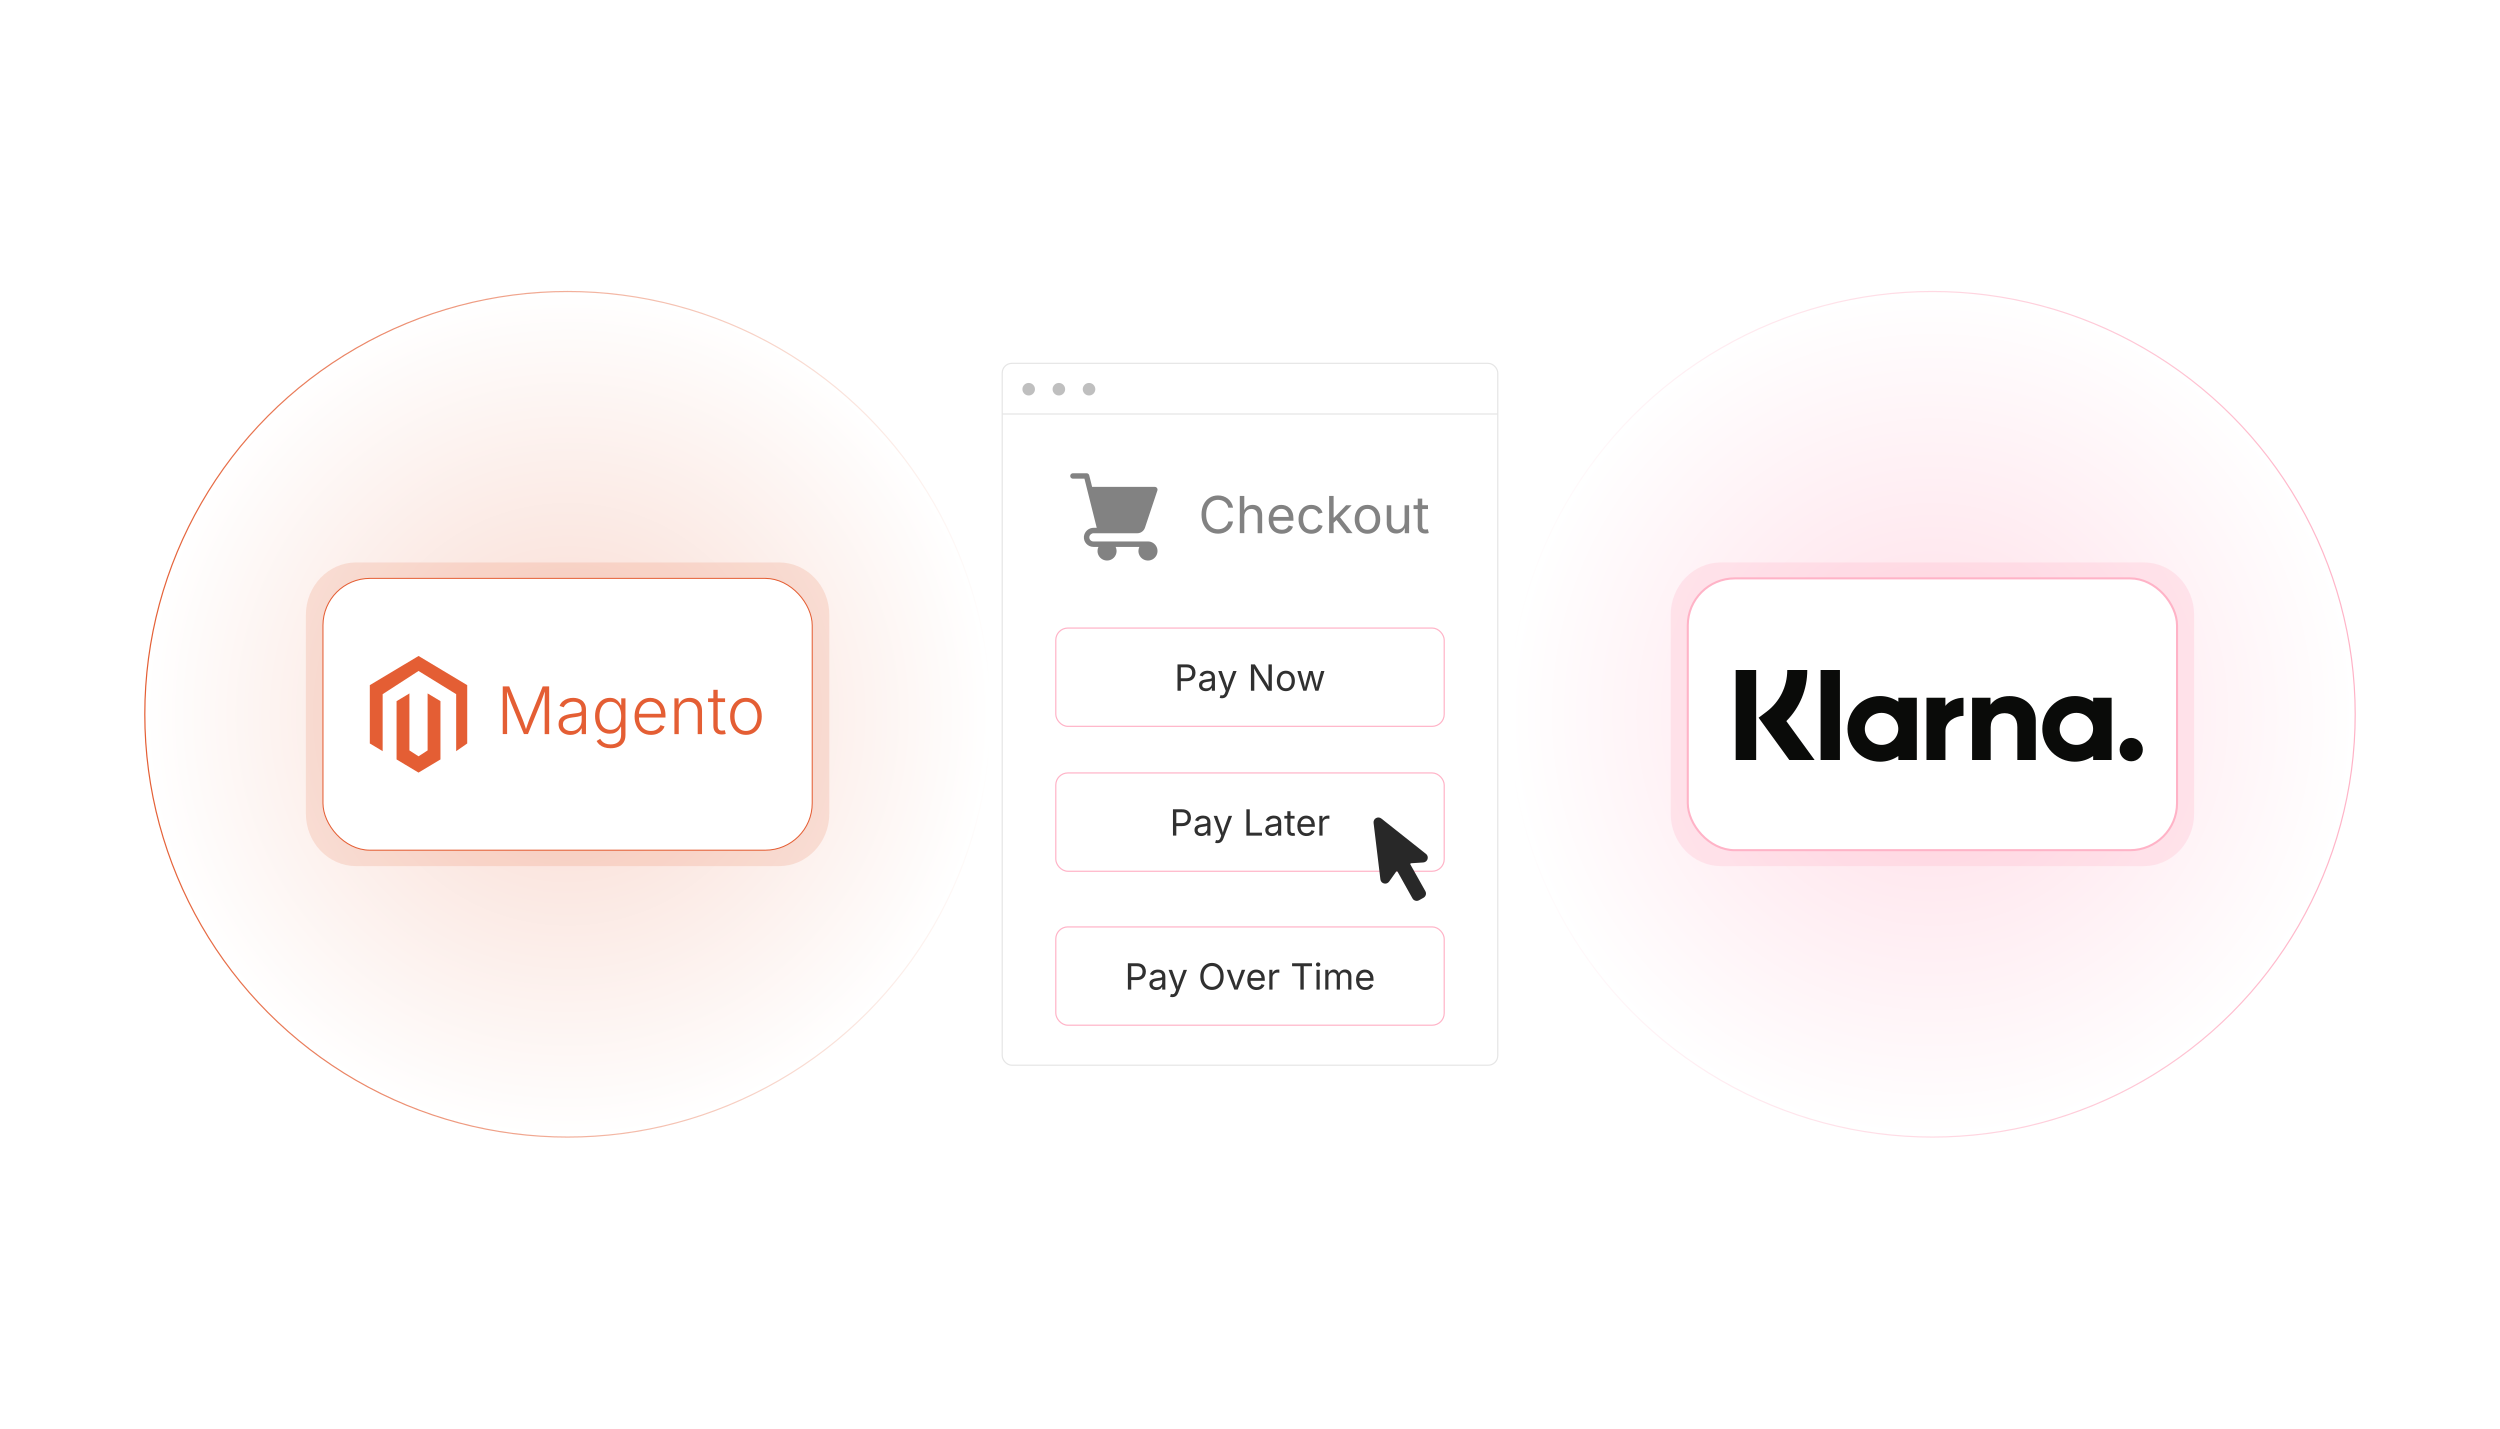 <?xml version="1.0" encoding="UTF-8"?><svg id="Layer_1" xmlns="http://www.w3.org/2000/svg" xmlns:xlink="http://www.w3.org/1999/xlink" viewBox="0 0 350 200"><defs><filter id="drop-shadow-1" filterUnits="userSpaceOnUse"><feOffset dx="0" dy="1.689"/><feGaussianBlur result="blur" stdDeviation="1.351"/><feFlood flood-color="#ffb3c7" flood-opacity=".16"/><feComposite in2="blur" operator="in"/><feComposite in="SourceGraphic"/></filter><radialGradient id="radial-gradient" cx="551.867" cy="783.874" fx="551.867" fy="783.874" r="59.19" gradientTransform="translate(822.404 883.874) rotate(-180)" gradientUnits="userSpaceOnUse"><stop offset="0" stop-color="#ffdce6"/><stop offset="1" stop-color="#fff"/></radialGradient><linearGradient id="linear-gradient" x1="492.592" y1="783.874" x2="611.142" y2="783.874" gradientTransform="translate(822.404 883.874) rotate(-180)" gradientUnits="userSpaceOnUse"><stop offset="0" stop-color="#ffb3c7"/><stop offset="1" stop-color="#fff"/></linearGradient><radialGradient id="radial-gradient-2" cx="79.463" cy="100" fx="79.463" fy="100" r="59.19" gradientUnits="userSpaceOnUse"><stop offset="0" stop-color="#f8d8ce"/><stop offset="1" stop-color="#fff"/></radialGradient><linearGradient id="linear-gradient-2" x1="20.188" y1="100" x2="138.738" y2="100" gradientUnits="userSpaceOnUse"><stop offset="0" stop-color="#e45e34"/><stop offset="1" stop-color="#fff"/></linearGradient></defs><rect x="140.31" y="50.869" width="69.379" height="98.263" rx="1.351" ry="1.351" fill="#fff" stroke="#e5e5e5" stroke-miterlimit="10" stroke-width=".169"/><line x1="140.31" y1="57.959" x2="209.69" y2="57.959" fill="none" stroke="#e5e5e5" stroke-miterlimit="10" stroke-width=".169"/><circle cx="144.017" cy="54.491" r=".879" fill="#bfbfbf" stroke-width="0"/><circle cx="148.241" cy="54.491" r=".879" fill="#bfbfbf" stroke-width="0"/><circle cx="152.464" cy="54.491" r=".879" fill="#bfbfbf" stroke-width="0"/><g filter="url(#drop-shadow-1)"><rect x="147.81" y="86.238" width="54.38" height="13.762" rx="1.689" ry="1.689" fill="#fff" stroke="#ffb3c7" stroke-miterlimit="10" stroke-width=".169"/><path d="M164.85,95.013v-3.687h1.262c.287,0,.523.052.709.157.186.104.323.245.413.422.09.176.135.375.135.594s-.045.418-.135.596-.227.32-.412.425c-.185.106-.421.159-.708.159h-.893v-.413h.871c.194,0,.351-.034.47-.101.119-.066.205-.158.258-.274s.081-.247.081-.392-.027-.275-.081-.39-.14-.205-.26-.271-.277-.099-.474-.099h-.767v3.273h-.47Z" fill="#303030" stroke-width="0"/><path d="M168.806,95.077c-.175,0-.334-.033-.477-.099s-.256-.163-.34-.29c-.084-.127-.126-.281-.126-.462,0-.159.031-.287.094-.386.062-.099.146-.177.251-.234.104-.057.221-.099.348-.127.127-.028.255-.05.383-.066.165-.021.299-.038.403-.05.104-.011.181-.031.231-.059.05-.028.076-.076.076-.144v-.015c0-.115-.021-.213-.064-.293s-.107-.142-.193-.185c-.086-.042-.193-.064-.322-.064-.132,0-.245.021-.339.062-.094.042-.17.093-.229.155s-.103.125-.132.189l-.428-.141c.071-.168.167-.3.287-.395.121-.095.253-.162.398-.202.145-.04.289-.06.43-.06.093,0,.198.011.316.033.118.022.231.066.341.132.109.066.2.164.272.293s.108.302.108.518v1.824h-.438v-.376h-.03c-.031.064-.082.131-.151.199s-.159.125-.27.172c-.111.046-.244.069-.401.069ZM168.883,94.684c.165,0,.304-.032.418-.097.114-.064.201-.148.26-.251.06-.103.089-.21.089-.323v-.384c-.019.021-.058.041-.119.059-.061.017-.13.032-.209.045-.078.013-.154.024-.228.034-.073.009-.131.016-.174.021-.107.013-.208.036-.301.068s-.168.079-.224.141c-.056.062-.084.146-.084.251,0,.096.025.176.074.24.05.064.117.113.203.146.085.033.184.049.294.049Z" fill="#303030" stroke-width="0"/><path d="M170.758,96.015l.114-.386.047.012c.091.023.173.029.247.019.075-.011.141-.047.201-.11.06-.063.111-.16.156-.292l.079-.23-1.056-2.781h.487l.589,1.64c.062.172.115.342.158.51.043.168.088.332.136.49h-.164c.048-.159.094-.322.138-.491.043-.169.096-.339.157-.509l.594-1.64h.485l-1.215,3.179c-.056.147-.124.268-.202.363-.079.095-.169.165-.273.21s-.221.068-.352.068c-.079,0-.147-.006-.205-.018-.058-.012-.098-.023-.122-.035Z" fill="#303030" stroke-width="0"/><path d="M175.13,95.013v-3.687h.554l1.5,2.358c.039.061.087.139.144.235.056.096.116.204.182.324.065.121.129.249.191.386h-.066c-.015-.142-.025-.278-.032-.407s-.011-.249-.013-.357c-.001-.109-.002-.201-.002-.277v-2.261h.47v3.687h-.559l-1.336-2.098c-.062-.097-.123-.197-.185-.301-.062-.103-.132-.225-.212-.366-.079-.141-.177-.315-.294-.523h.087c.008.183.016.352.022.507.007.155.012.291.016.406.004.115.006.206.006.272v2.103h-.473Z" fill="#303030" stroke-width="0"/><path d="M180.019,95.072c-.251,0-.471-.06-.659-.178-.189-.119-.336-.286-.441-.5s-.159-.463-.159-.747c0-.289.054-.541.159-.756s.252-.382.441-.501c.188-.119.408-.178.659-.178.253,0,.474.06.663.178s.337.286.443.501c.105.215.158.467.158.756,0,.284-.053.533-.158.747-.106.214-.254.381-.443.5s-.41.178-.663.178ZM180.019,94.674c.187,0,.34-.048.46-.144.121-.096.21-.222.268-.377s.087-.324.087-.506c0-.183-.029-.354-.087-.511-.058-.158-.146-.285-.268-.381-.12-.096-.273-.145-.46-.145-.185,0-.336.048-.455.145-.119.097-.207.223-.265.38s-.087.328-.087.512c0,.182.029.35.087.506s.146.282.265.377.271.144.455.144Z" fill="#303030" stroke-width="0"/><path d="M182.461,95.013l-.839-2.766h.473l.337,1.208c.046.165.096.352.148.56.053.209.104.445.155.709h-.076c.05-.252.1-.483.15-.693.052-.209.101-.401.148-.576l.332-1.208h.475l.327,1.208c.046.17.095.359.145.568.051.208.101.442.149.701h-.079c.053-.255.105-.488.157-.696.052-.209.102-.4.149-.573l.337-1.208h.473l-.839,2.766h-.442l-.359-1.252c-.036-.127-.071-.256-.106-.389-.034-.132-.068-.267-.102-.406-.032-.138-.066-.279-.102-.423h.1c-.033.142-.066.282-.101.422-.033.139-.067.276-.103.41-.034.133-.07.262-.106.386l-.358,1.252h-.443Z" fill="#303030" stroke-width="0"/><rect x="147.81" y="106.524" width="54.38" height="13.762" rx="1.689" ry="1.689" fill="#fff" stroke="#ffb3c7" stroke-miterlimit="10" stroke-width=".169"/><path d="M164.215,115.299v-3.687h1.262c.287,0,.523.053.709.157s.323.245.413.422.135.374.135.594-.045.418-.135.596c-.09.179-.227.32-.412.426-.185.105-.421.158-.708.158h-.893v-.413h.871c.194,0,.351-.033.47-.1.119-.067.205-.158.258-.275.054-.116.081-.246.081-.392s-.027-.275-.081-.39c-.054-.115-.14-.205-.26-.271-.12-.065-.277-.099-.474-.099h-.767v3.273h-.47Z" fill="#303030" stroke-width="0"/><path d="M168.171,115.363c-.175,0-.334-.033-.477-.099-.143-.066-.256-.163-.34-.29-.084-.127-.126-.281-.126-.463,0-.158.031-.287.094-.386.062-.099.146-.177.251-.233.104-.058.221-.1.348-.128s.255-.05.383-.066c.165-.021.299-.038.403-.05s.181-.031.231-.06c.05-.027.076-.075.076-.144v-.015c0-.115-.021-.213-.064-.293s-.107-.142-.193-.185c-.086-.043-.193-.064-.322-.064-.132,0-.245.021-.339.062-.094.041-.17.093-.229.154s-.103.125-.132.189l-.428-.142c.071-.168.167-.3.287-.395s.253-.162.398-.201c.145-.04.289-.06.43-.06.093,0,.198.011.316.033.118.022.231.066.341.133.109.065.2.163.272.293s.108.302.108.519v1.823h-.438v-.376h-.03c-.031.064-.082.131-.151.199s-.159.126-.27.172c-.111.046-.244.069-.401.069ZM168.248,114.97c.165,0,.304-.032.418-.097s.201-.147.26-.251c.06-.103.089-.211.089-.323v-.383c-.019.021-.058.041-.119.058-.061.018-.13.033-.209.046-.078.014-.154.024-.228.033-.073.01-.131.017-.174.021-.107.013-.208.036-.301.068-.093.031-.168.079-.224.141-.056.062-.084.146-.084.251,0,.096.025.176.074.24.05.064.117.113.203.146.085.033.184.05.294.05Z" fill="#303030" stroke-width="0"/><path d="M170.123,116.301l.114-.386.047.013c.091.022.173.028.247.019.075-.011.141-.048.201-.11s.111-.16.156-.292l.079-.23-1.056-2.781h.487l.589,1.641c.062.172.115.342.158.51s.088.332.136.49h-.164c.048-.158.094-.322.138-.491.043-.169.096-.339.157-.509l.594-1.641h.485l-1.215,3.18c-.056.146-.124.268-.202.362-.079.095-.169.165-.273.211-.104.045-.221.067-.352.067-.079,0-.147-.006-.205-.017-.058-.012-.098-.023-.122-.035Z" fill="#303030" stroke-width="0"/><path d="M174.495,115.299v-3.687h.47v3.271h1.708v.416h-2.178Z" fill="#303030" stroke-width="0"/><path d="M178.08,115.363c-.175,0-.333-.033-.476-.099-.144-.066-.257-.163-.341-.29s-.126-.281-.126-.463c0-.158.031-.287.094-.386s.146-.177.251-.233c.105-.058.221-.1.348-.128s.255-.05.384-.066c.165-.021.3-.038.403-.05.104-.012.181-.031.231-.06.051-.027.075-.075.075-.144v-.015c0-.115-.021-.213-.064-.293s-.106-.142-.192-.185-.193-.064-.322-.064c-.132,0-.244.021-.339.062-.094.041-.17.093-.229.154s-.103.125-.133.189l-.428-.142c.071-.168.167-.3.287-.395s.253-.162.398-.201c.146-.04.288-.06.431-.06.092,0,.197.011.315.033s.231.066.341.133c.11.065.201.163.272.293.072.13.107.302.107.519v1.823h-.438v-.376h-.03c-.031.064-.081.131-.15.199s-.159.126-.27.172-.244.069-.401.069ZM178.157,114.97c.165,0,.304-.032.418-.097s.2-.147.26-.251c.06-.103.089-.211.089-.323v-.383c-.018.021-.058.041-.118.058-.062.018-.131.033-.209.046-.079.014-.154.024-.229.033-.073.01-.131.017-.174.021-.107.013-.208.036-.301.068-.093.031-.168.079-.224.141-.057.062-.084.146-.084.251,0,.096.024.176.074.24.049.064.117.113.202.146.086.033.185.05.295.05Z" fill="#303030" stroke-width="0"/><path d="M181.24,112.532v.382h-1.43v-.382h1.43ZM180.226,111.875h.445v2.706c0,.124.025.214.076.271.05.057.134.085.251.085.027,0,.063-.003.107-.01s.084-.014.12-.02l.092.376c-.047.017-.099.028-.157.037-.059.008-.117.012-.175.012-.239,0-.426-.062-.559-.188-.134-.127-.201-.303-.201-.528v-2.741Z" fill="#303030" stroke-width="0"/><path d="M182.922,115.358c-.268,0-.498-.06-.691-.179-.194-.118-.343-.284-.448-.497-.104-.213-.157-.461-.157-.744,0-.284.052-.534.154-.75.102-.216.246-.386.434-.508s.406-.183.657-.183c.146,0,.291.024.435.073.143.049.271.127.388.234.116.108.209.251.278.427.069.177.104.393.104.648v.186h-2.147v-.376h1.907l-.208.139c0-.182-.028-.343-.085-.483-.058-.142-.142-.252-.254-.332s-.252-.12-.418-.12c-.167,0-.31.041-.428.123-.119.081-.21.188-.272.319-.062.131-.094.271-.094.422v.249c0,.205.035.379.106.521.07.143.17.251.298.324s.275.109.444.109c.108,0,.207-.016.297-.047.089-.031.165-.078.229-.142s.114-.143.148-.236l.431.118c-.043.139-.115.261-.218.366s-.229.188-.38.248c-.15.059-.321.089-.511.089Z" fill="#303030" stroke-width="0"/><path d="M184.713,115.299v-2.767h.431v.426h.03c.051-.14.142-.253.273-.338.131-.085.278-.127.443-.127.033,0,.072.001.118.002.045.002.081.004.107.006v.447c-.014-.003-.046-.008-.099-.015-.054-.007-.109-.01-.169-.01-.132,0-.25.027-.354.083-.105.055-.188.131-.246.228-.06.097-.09.207-.09.332v1.732h-.445Z" fill="#303030" stroke-width="0"/><rect x="147.81" y="128.078" width="54.38" height="13.762" rx="1.689" ry="1.689" fill="#fff" stroke="#ffb3c7" stroke-miterlimit="10" stroke-width=".169"/><path d="M157.904,136.854v-3.687h1.262c.287,0,.523.053.709.157s.323.245.413.422.135.374.135.594-.045.418-.135.596c-.09.179-.227.32-.412.426-.185.105-.421.158-.708.158h-.893v-.413h.871c.194,0,.351-.033.47-.1.119-.067.205-.158.258-.275.054-.116.081-.246.081-.392s-.027-.275-.081-.39c-.054-.115-.14-.205-.26-.271-.12-.065-.277-.099-.474-.099h-.767v3.273h-.47Z" fill="#303030" stroke-width="0"/><path d="M161.861,136.919c-.175,0-.334-.033-.477-.099-.143-.066-.256-.163-.34-.29-.084-.127-.126-.281-.126-.463,0-.158.031-.287.094-.386.062-.099.146-.177.251-.233.104-.058.221-.1.348-.128s.255-.05.383-.066c.165-.021.299-.038.403-.05s.181-.031.231-.06c.05-.027.076-.075.076-.144v-.015c0-.115-.021-.213-.064-.293s-.107-.142-.193-.185c-.086-.043-.193-.064-.322-.064-.132,0-.245.021-.339.062-.094.041-.17.093-.229.154s-.103.125-.132.189l-.428-.142c.071-.168.167-.3.287-.395s.253-.162.398-.201c.145-.04.289-.06.43-.06.093,0,.198.011.316.033.118.022.231.066.341.133.109.065.2.163.272.293s.108.302.108.519v1.823h-.438v-.376h-.03c-.031.064-.082.131-.151.199s-.159.126-.27.172c-.111.046-.244.069-.401.069ZM161.938,136.525c.165,0,.304-.032.418-.097s.201-.147.26-.251c.06-.103.089-.211.089-.323v-.383c-.019.021-.058.041-.119.058-.061.018-.13.033-.209.046-.078.014-.154.024-.228.033-.073.01-.131.017-.174.021-.107.013-.208.036-.301.068-.093.031-.168.079-.224.141-.056.062-.084.146-.084.251,0,.096.025.176.074.24.05.064.117.113.203.146.085.033.184.05.294.05Z" fill="#303030" stroke-width="0"/><path d="M163.812,137.856l.114-.386.047.013c.091.022.173.028.247.019.075-.011.141-.048.201-.11s.111-.16.156-.292l.079-.23-1.056-2.781h.487l.589,1.641c.062.172.115.342.158.51s.088.332.136.49h-.164c.048-.158.094-.322.138-.491.043-.169.096-.339.157-.509l.594-1.641h.485l-1.215,3.18c-.056.146-.124.268-.202.362-.079.095-.169.165-.273.211-.104.045-.221.067-.352.067-.079,0-.147-.006-.205-.017-.058-.012-.098-.023-.122-.035Z" fill="#303030" stroke-width="0"/><path d="M169.679,136.904c-.315,0-.596-.076-.843-.229-.247-.152-.441-.37-.583-.653-.142-.282-.213-.618-.213-1.008,0-.391.071-.728.213-1.011.142-.283.336-.501.583-.654s.527-.23.843-.23c.315,0,.595.077.841.23.246.153.439.371.58.654s.211.62.211,1.011c0,.39-.07.726-.211,1.008-.141.283-.334.501-.58.653-.246.153-.526.229-.841.229ZM169.679,136.469c.219,0,.417-.056.595-.167s.318-.275.423-.492c.104-.218.157-.482.157-.796,0-.316-.053-.583-.157-.801-.105-.217-.246-.381-.423-.492s-.375-.167-.595-.167c-.221,0-.421.057-.599.168-.178.112-.319.277-.424.494-.104.217-.157.482-.157.798,0,.313.052.578.157.794.105.217.247.381.424.492.178.112.378.169.599.169Z" fill="#303030" stroke-width="0"/><path d="M172.804,136.854l-1.056-2.767h.487l.589,1.641c.062.17.116.34.16.509.043.169.089.333.137.491h-.164c.048-.158.094-.322.138-.491.043-.169.096-.339.157-.509l.589-1.641h.488l-1.057,2.767h-.468Z" fill="#303030" stroke-width="0"/><path d="M175.917,136.914c-.267,0-.498-.06-.691-.179-.194-.118-.343-.284-.448-.497-.105-.213-.157-.461-.157-.744,0-.284.051-.534.153-.75.103-.216.247-.386.434-.508.188-.122.406-.183.657-.183.147,0,.292.024.434.073s.271.127.389.234c.115.108.209.251.277.427.07.177.105.393.105.648v.186h-2.148v-.376h1.908l-.209.139c0-.182-.027-.343-.084-.483-.059-.142-.143-.252-.254-.332-.113-.08-.252-.12-.418-.12s-.31.041-.428.123c-.119.081-.209.188-.272.319-.063.131-.094.271-.094.422v.249c0,.205.036.379.106.521s.17.251.298.324c.127.073.276.109.444.109.108,0,.208-.016.297-.047s.165-.078.229-.142.115-.143.148-.236l.432.118c-.043.139-.115.261-.219.366-.102.105-.229.188-.379.248-.151.059-.321.089-.511.089Z" fill="#303030" stroke-width="0"/><path d="M177.707,136.854v-2.767h.431v.426h.03c.051-.14.142-.253.273-.338.131-.085.278-.127.443-.127.033,0,.072.001.118.002.045.002.081.004.107.006v.447c-.014-.003-.046-.008-.099-.015-.054-.007-.109-.01-.169-.01-.132,0-.25.027-.354.083-.105.055-.188.131-.246.228-.06.097-.09.207-.09.332v1.732h-.445Z" fill="#303030" stroke-width="0"/><path d="M180.892,133.584v-.416h2.786v.416h-1.155v3.271h-.47v-3.271h-1.161Z" fill="#303030" stroke-width="0"/><path d="M184.537,133.636c-.084,0-.157-.029-.218-.087-.062-.058-.092-.127-.092-.208,0-.082.03-.152.092-.209.061-.057.134-.085.218-.085.086,0,.159.028.22.085.062.057.092.127.092.209,0,.081-.03.15-.092.208-.061.058-.134.087-.22.087ZM184.312,136.854v-2.767h.445v2.767h-.445Z" fill="#303030" stroke-width="0"/><path d="M185.538,136.854v-2.767h.434l.002.619h-.034c.038-.15.098-.274.179-.372.082-.099.178-.173.287-.222.11-.05.225-.074.343-.074.201,0,.364.062.489.186.124.123.204.286.241.487h-.06c.033-.139.093-.258.181-.358.087-.101.193-.179.317-.233.125-.054.261-.081.407-.081.16,0,.306.034.438.104.132.069.236.174.315.314.078.141.117.317.117.532v1.865h-.445v-1.854c0-.199-.057-.342-.168-.428-.112-.086-.243-.129-.392-.129-.123,0-.23.026-.32.078s-.159.123-.208.214c-.048.091-.072.195-.072.312v1.807h-.445v-1.897c0-.153-.052-.277-.153-.371-.103-.095-.232-.142-.389-.142-.107,0-.209.025-.304.076-.095.05-.171.125-.229.224s-.087.222-.087.368v1.742h-.445Z" fill="#303030" stroke-width="0"/><path d="M191.141,136.914c-.268,0-.498-.06-.691-.179-.194-.118-.343-.284-.448-.497-.104-.213-.157-.461-.157-.744,0-.284.052-.534.154-.75.102-.216.246-.386.434-.508s.406-.183.657-.183c.146,0,.291.024.435.073.143.049.271.127.388.234.116.108.209.251.278.427.069.177.104.393.104.648v.186h-2.147v-.376h1.907l-.208.139c0-.182-.028-.343-.085-.483-.058-.142-.142-.252-.254-.332s-.252-.12-.418-.12c-.167,0-.31.041-.428.123-.119.081-.21.188-.272.319-.062.131-.094.271-.094.422v.249c0,.205.035.379.106.521.07.143.17.251.298.324s.275.109.444.109c.108,0,.207-.016.297-.047.089-.031.165-.078.229-.142s.114-.143.148-.236l.431.118c-.043.139-.115.261-.218.366s-.229.188-.38.248c-.15.059-.321.089-.511.089Z" fill="#303030" stroke-width="0"/></g><circle cx="270.537" cy="100" r="59.19" fill="url(#radial-gradient)" stroke="url(#linear-gradient)" stroke-miterlimit="10" stroke-width=".169"/><path d="M240.933,78.742h59.208c3.886,0,7.037,3.29,7.037,7.348v27.819c0,4.058-3.15,7.348-7.037,7.348h-59.208c-3.886,0-7.037-3.29-7.037-7.348v-27.819c0-4.058,3.15-7.348,7.037-7.348Z" fill="#ffb3c7" fill-rule="evenodd" opacity=".25" stroke-width="0"/><rect x="236.289" y="80.973" width="68.496" height="38.053" rx="6.577" ry="6.577" fill="#fff" stroke="#ffb3c7" stroke-miterlimit="10" stroke-width=".291"/><path d="M298.372,103.309c-.896,0-1.623.733-1.623,1.637,0,.904.726,1.637,1.623,1.637.896,0,1.623-.733,1.623-1.637,0-.904-.727-1.637-1.623-1.637h-0ZM293.034,102.043c0-1.238-1.049-2.241-2.342-2.241s-2.343,1.003-2.343,2.241c0,1.238,1.049,2.242,2.343,2.242s2.342-1.004,2.342-2.242ZM293.042,97.687h2.585v8.713h-2.585v-.557c-.73.503-1.612.798-2.563.798-2.516,0-4.556-2.058-4.556-4.598s2.04-4.597,4.556-4.597c.951,0,1.832.295,2.563.798v-.557 0ZM272.354,98.822v-1.135h-2.647v8.713h2.653v-4.068c0-1.372,1.474-2.11,2.497-2.11.011,0,.02.001.031.001v-2.535c-1.05,0-2.015.454-2.534,1.134l0-0ZM265.76,102.043c0-1.238-1.049-2.241-2.343-2.241-1.294,0-2.343,1.003-2.343,2.241,0,1.238,1.049,2.242,2.343,2.242,1.294,0,2.343-1.004,2.343-2.242ZM265.769,97.687h2.585v8.713h-2.585v-.557c-.73.503-1.612.798-2.563.798-2.516,0-4.556-2.058-4.556-4.598s2.04-4.597,4.556-4.597c.951,0,1.832.295,2.563.798v-.557 0ZM281.33,97.452c-1.033,0-2.01.324-2.664,1.216v-.981h-2.574v8.712h2.606v-4.579c0-1.325.881-1.974,1.941-1.974,1.136,0,1.789.685,1.789,1.956v4.597h2.582v-5.541c0-2.028-1.598-3.407-3.68-3.407v-0ZM254.884,106.4h2.706v-12.596h-2.706v12.596ZM242.998,106.403h2.865v-12.602h-2.865v12.602ZM253.019,93.802c0,2.728-1.054,5.266-2.931,7.152l3.961,5.45h-3.539l-4.304-5.923,1.111-.839c1.842-1.393,2.899-3.521,2.899-5.84h2.804l-0.0 0Z" fill="#0a0b09" fill-rule="evenodd" stroke-width="0"/><circle cx="79.463" cy="100" r="59.19" fill="url(#radial-gradient-2)" stroke="url(#linear-gradient-2)" stroke-miterlimit="10" stroke-width=".169"/><path d="M49.859,78.742h59.208c3.886,0,7.037,3.29,7.037,7.348v27.819c0,4.058-3.15,7.348-7.037,7.348h-59.208c-3.886,0-7.037-3.29-7.037-7.348v-27.819c0-4.058,3.15-7.348,7.037-7.348Z" fill="#e45e34" fill-rule="evenodd" opacity=".15" stroke-width="0"/><rect x="45.215" y="80.973" width="68.496" height="38.053" rx="6.577" ry="6.577" fill="#fff" stroke="#e45e34" stroke-miterlimit="10" stroke-width=".145"/><g id="LOGO"><polygon points="65.41 95.919 65.41 104.085 63.863 105.163 63.863 97.184 58.592 93.934 53.572 97.184 53.572 105.163 51.774 104.085 51.774 95.919 58.592 91.836 65.41 95.919" fill="#e45e34" stroke-width="0"/><polygon points="61.664 98.158 61.664 106.324 60.42 107.069 58.592 108.164 56.762 107.069 55.52 106.324 55.52 98.158 57.318 97.08 57.318 105.059 58.592 105.883 59.866 105.059 59.866 97.08 61.664 98.158" fill="#e45e34" stroke-width="0"/></g><path d="M70.385,102.774v-6.676h.905l1.864,4.579c.042.099.086.214.132.348.046.133.096.274.148.426.052.15.102.301.15.449.048.149.093.292.135.426h-.162c.042-.128.087-.266.135-.412.047-.146.098-.295.15-.447s.102-.297.15-.434c.048-.135.093-.254.135-.355l1.85-4.579h.905v6.676h-.627v-4.673c0-.158.002-.323.007-.495.004-.172.008-.344.011-.518s.004-.344.004-.511h.072c-.06.179-.122.36-.186.544-.064.184-.127.362-.188.535-.062.173-.121.335-.177.486s-.107.281-.152.392l-1.734,4.238h-.56l-1.747-4.238c-.045-.111-.095-.239-.15-.386-.055-.146-.113-.305-.175-.477-.061-.172-.124-.35-.188-.535-.064-.186-.131-.372-.199-.56h.076c.003.152.006.313.009.484.003.17.006.343.009.517.003.175.005.344.007.506.001.163.002.313.002.451v4.238h-.609Z" fill="#e45e34" stroke-width="0"/><path d="M79.847,102.887c-.305,0-.582-.059-.831-.175-.25-.117-.448-.288-.596-.516-.148-.227-.222-.501-.222-.824,0-.248.046-.456.139-.625.092-.169.225-.308.398-.417.173-.109.377-.195.612-.258.234-.063.493-.112.777-.148.278-.036.514-.066.708-.092.194-.025.342-.066.446-.123.103-.057.154-.148.154-.273v-.117c0-.224-.045-.417-.137-.578-.091-.162-.224-.285-.398-.372-.175-.086-.388-.13-.639-.13-.236,0-.443.037-.623.11s-.328.168-.446.287c-.118.118-.207.247-.267.388l-.583-.197c.11-.272.266-.49.466-.654.2-.164.426-.284.677-.36.25-.076.504-.114.761-.114.197,0,.4.026.609.078.209.052.403.141.583.265s.324.294.435.511c.111.216.166.49.166.822v3.401h-.596v-.793h-.044c-.072.152-.178.298-.318.437-.14.139-.313.252-.518.339-.205.086-.443.13-.714.13ZM79.937,102.345c.305,0,.569-.067.793-.202.224-.135.397-.315.52-.542.123-.228.184-.477.184-.748v-.712c-.045.042-.118.079-.22.112s-.217.061-.347.085-.26.045-.392.063c-.131.018-.246.033-.345.045-.278.033-.516.086-.715.161s-.349.176-.452.305-.155.291-.155.488c0,.201.049.371.148.512.099.14.233.247.403.322.17.074.363.112.578.112Z" fill="#e45e34" stroke-width="0"/><path d="M85.488,104.755c-.34,0-.64-.044-.898-.132-.259-.089-.476-.209-.652-.361-.177-.152-.314-.327-.413-.524l.502-.305c.072.129.168.254.289.375.121.12.277.219.468.295.191.076.425.114.703.114.442,0,.798-.109,1.066-.329.269-.22.403-.56.403-1.02v-1.124h-.058c-.066.155-.162.309-.289.459-.127.151-.292.274-.495.372-.203.097-.454.146-.753.146-.397,0-.75-.099-1.06-.296s-.552-.479-.728-.847-.264-.807-.264-1.317.086-.958.26-1.342.415-.683.726-.898c.311-.215.67-.322,1.08-.322.305,0,.559.054.762.161s.367.241.491.401c.124.16.219.316.284.468h.063v-.963h.591v5.13c0,.424-.089.773-.269,1.048-.179.275-.425.479-.739.612-.313.133-.67.199-1.071.199ZM85.452,102.174c.319,0,.592-.077.818-.23.225-.154.398-.375.517-.663.12-.288.179-.632.179-1.033,0-.388-.059-.732-.177-1.033s-.289-.536-.513-.708c-.224-.172-.499-.258-.824-.258-.329,0-.606.089-.833.267s-.399.417-.518.719c-.118.302-.177.639-.177,1.013,0,.379.06.714.179,1.003.12.29.292.517.52.679.227.163.503.244.829.244Z" fill="#e45e34" stroke-width="0"/><path d="M91.129,102.882c-.469,0-.875-.109-1.216-.329-.342-.22-.606-.523-.793-.912-.187-.389-.28-.834-.28-1.339s.092-.953.275-1.344c.184-.391.44-.699.771-.923s.713-.336,1.149-.336c.275,0,.539.05.793.15s.482.252.686.457.363.464.479.777.175.683.175,1.106v.265h-3.929v-.524h3.602l-.278.197c0-.358-.061-.68-.184-.963s-.297-.508-.524-.672c-.227-.165-.5-.247-.82-.247-.316,0-.594.083-.831.251s-.423.388-.556.663-.199.577-.199.905v.313c0,.391.068.734.206,1.029.137.293.332.522.584.685.252.163.55.244.894.244.233,0,.438-.037.616-.111.178-.075.327-.174.448-.298.121-.124.211-.26.271-.406l.578.184c-.078.21-.202.403-.374.583-.172.179-.388.323-.647.433-.26.108-.559.163-.896.163Z" fill="#e45e34" stroke-width="0"/><path d="M95.027,99.651v3.123h-.609v-5.009h.587l.004,1.169h-.094c.137-.436.353-.751.647-.945.294-.194.631-.291,1.01-.291.34,0,.638.071.894.213.255.142.456.349.601.62.145.272.217.606.217,1.004v3.239h-.605v-3.194c0-.409-.115-.733-.345-.97-.23-.237-.538-.356-.923-.356-.263,0-.499.056-.708.168-.209.112-.375.273-.495.484-.121.21-.182.459-.182.746Z" fill="#e45e34" stroke-width="0"/><path d="M101.51,97.765v.529h-2.384v-.529h2.384ZM99.87,96.573h.609v5.019c0,.248.055.43.166.547.11.116.279.162.506.139.042,0,.093-.006.154-.016.061-.011.119-.021.172-.034l.125.524c-.065.021-.138.037-.217.05-.079.012-.159.019-.24.021-.4.027-.713-.067-.938-.284s-.338-.519-.338-.907v-5.059Z" fill="#e45e34" stroke-width="0"/><path d="M104.432,102.882c-.436,0-.82-.109-1.151-.329s-.592-.524-.78-.914-.282-.837-.282-1.342c0-.514.094-.966.282-1.355s.448-.694.78-.914.715-.329,1.151-.329c.433,0,.816.109,1.149.329s.594.524.782.914c.188.39.282.842.282,1.355,0,.505-.094.952-.28,1.342s-.446.694-.779.914c-.333.22-.718.329-1.154.329ZM104.432,102.331c.343,0,.635-.093.874-.278.239-.185.42-.432.544-.738.124-.309.186-.647.186-1.018,0-.374-.063-.715-.188-1.024s-.308-.557-.546-.744c-.239-.187-.529-.28-.869-.28-.341,0-.629.094-.867.28-.237.187-.419.435-.544.744s-.188.65-.188,1.024c0,.37.062.709.186,1.018.124.307.305.554.542.738.237.186.528.278.872.278Z" fill="#e45e34" stroke-width="0"/><path d="M150.211,67.018h1.612l1.719,6.875h-.416c-.699-.008-1.293.51-1.379,1.203-.037.375.086.75.339,1.03.254.281.613.44.991.441h.706c-.087.178-.133.375-.134.573,0,.739.598,1.337,1.337,1.337s1.337-.598,1.337-1.337c-.001-.198-.046-.395-.134-.573h3.323c-.087.178-.133.375-.134.573,0,.541.326,1.028.825,1.235.5.207,1.075.093,1.457-.29.383-.382.497-.957.29-1.457-.207-.499-.695-.825-1.235-.825h-7.639c-.162.002-.316-.066-.424-.187-.11-.122-.163-.284-.145-.447.046-.303.313-.524.619-.512h6.085c.493.001.931-.315,1.085-.783l1.738-5.207-.001.001c.039-.116.019-.245-.053-.344-.071-.101-.187-.161-.31-.16h-8.774l-.404-1.62c-.042-.171-.195-.291-.371-.29h-1.91c-.211,0-.382.171-.382.382s.171.382.382.382l0.0 0Z" fill="#828282" stroke-width="0"/><path d="M170.525,74.713c-.446,0-.843-.108-1.191-.323-.349-.216-.623-.524-.822-.924-.2-.4-.299-.875-.299-1.425,0-.553.1-1.029.299-1.429.199-.4.473-.708.822-.925.349-.217.746-.325,1.191-.325.263,0,.512.039.747.116.234.077.445.189.631.337s.342.328.467.539c.125.211.21.451.257.719h-.665c-.037-.179-.101-.337-.19-.472-.09-.135-.2-.25-.329-.343s-.272-.163-.429-.21c-.156-.046-.319-.07-.489-.07-.313,0-.595.079-.847.238s-.451.391-.598.698c-.147.307-.221.683-.221,1.128,0,.443.074.818.222,1.125.148.307.348.539.6.696.252.157.533.236.843.236.17,0,.333-.024.489-.071.156-.048.299-.118.429-.21.129-.092.239-.207.329-.343.089-.137.153-.293.19-.471h.665c-.044.266-.129.504-.253.714-.125.209-.281.389-.467.539-.187.149-.397.263-.631.341s-.484.117-.75.117Z" fill="#828282" stroke-width="0"/><path d="M174.201,72.299v2.344h-.629v-5.212h.629v2.25h-.108c.119-.361.289-.618.509-.77.22-.152.479-.228.775-.228.263,0,.495.054.694.163.2.108.354.272.466.49.11.218.166.493.166.824v2.484h-.633v-2.431c0-.301-.079-.537-.236-.707-.158-.17-.373-.255-.646-.255-.187,0-.354.041-.504.123-.149.082-.267.2-.353.356-.086.156-.13.347-.13.57Z" fill="#828282" stroke-width="0"/><path d="M179.452,74.727c-.378,0-.704-.084-.979-.252-.273-.168-.484-.402-.633-.703s-.222-.652-.222-1.053c0-.401.072-.754.217-1.06s.349-.544.613-.717c.265-.172.574-.259.929-.259.208,0,.412.035.614.104.201.068.385.179.549.332.165.153.296.354.394.604.099.25.147.555.147.917v.262h-3.036v-.532h2.696l-.294.196c0-.257-.04-.485-.12-.684-.081-.199-.2-.355-.358-.469-.159-.113-.356-.17-.592-.17s-.437.058-.604.173c-.168.116-.297.266-.385.451-.089.186-.134.384-.134.597v.353c0,.29.051.535.15.736.101.202.241.354.422.458.181.104.391.156.628.156.154,0,.294-.022.42-.066.126-.044.234-.111.325-.201s.161-.201.21-.334l.608.168c-.061.196-.163.369-.308.518-.145.149-.323.266-.537.35-.213.084-.454.126-.722.126Z" fill="#828282" stroke-width="0"/><path d="M183.576,74.727c-.354,0-.665-.084-.933-.252-.267-.168-.475-.403-.624-.707s-.224-.655-.224-1.057c0-.408.074-.764.224-1.068.149-.305.357-.541.624-.708.268-.168.578-.252.933-.252.188,0,.367.024.535.074.168.049.321.119.46.211s.258.205.358.339.178.286.23.457l-.604.171c-.028-.1-.071-.192-.13-.276-.058-.084-.129-.157-.211-.219-.083-.062-.179-.109-.285-.143-.107-.034-.226-.051-.354-.051-.262,0-.476.068-.644.205-.168.136-.293.315-.375.537-.081.222-.122.463-.122.724,0,.257.041.495.122.715.082.221.207.398.375.534s.382.203.644.203c.131,0,.25-.018.36-.053.109-.035.207-.084.292-.148.085-.064.156-.141.215-.229.059-.088.102-.185.13-.29l.602.171c-.052.175-.128.331-.229.467-.102.137-.222.253-.362.35-.14.097-.295.17-.465.22s-.351.075-.542.075Z" fill="#828282" stroke-width="0"/><path d="M186.077,74.643v-5.212h.63v5.212h-.63ZM186.668,73.237v-.78h.116l1.672-1.724h.78l-1.809,1.857h-.07l-.689.647ZM188.55,74.643l-1.497-1.914.448-.444,1.857,2.358h-.809Z" fill="#828282" stroke-width="0"/><path d="M191.44,74.727c-.354,0-.665-.084-.933-.252-.267-.168-.475-.403-.624-.707s-.224-.655-.224-1.057c0-.408.074-.764.224-1.068.149-.305.357-.541.624-.708.268-.168.578-.252.933-.252.356,0,.669.084.938.252.268.168.477.404.626.708.149.304.224.661.224,1.068,0,.401-.074.753-.224,1.057s-.358.539-.626.707c-.269.168-.581.252-.938.252ZM191.44,74.164c.264,0,.48-.068.65-.203s.296-.313.378-.534c.081-.22.122-.458.122-.715,0-.259-.041-.5-.122-.722-.082-.223-.208-.402-.378-.539-.17-.137-.387-.205-.65-.205-.262,0-.476.068-.644.205-.168.136-.293.315-.375.537-.081.222-.122.463-.122.724,0,.257.041.495.122.715.082.221.207.398.375.534s.382.203.644.203Z" fill="#828282" stroke-width="0"/><path d="M195.47,74.692c-.264,0-.495-.054-.694-.163-.2-.108-.354-.272-.466-.491-.11-.219-.166-.494-.166-.822v-2.483h.63v2.431c0,.301.079.536.237.707.159.17.375.255.647.255.187,0,.354-.041.502-.123s.266-.201.352-.358c.086-.158.13-.347.13-.569v-2.343h.633v3.911h-.608v-.948h.084c-.122.366-.294.624-.517.773s-.478.224-.764.224Z" fill="#828282" stroke-width="0"/><path d="M199.919,70.732v.539h-2.021v-.539h2.021ZM198.484,69.802h.63v3.827c0,.175.036.303.106.383.071.081.189.121.355.121.04,0,.091-.004.152-.014.062-.009.118-.019.17-.028l.129.532c-.065.023-.14.041-.222.052-.083.012-.165.018-.247.018-.338,0-.602-.089-.79-.268-.189-.178-.284-.427-.284-.747v-3.876Z" fill="#828282" stroke-width="0"/><path d="M199.632,119.543l-6.242-4.948c-.473-.375-1.163.011-1.09.61l.955,7.908c.074.614.865.814,1.222.31l.987-1.394c.049-.069.153-.064.195.01l2.088,3.738c.182.326.594.442.92.26l.626-.35c.326-.182.442-.594.259-.92l-2.097-3.739c-.041-.074.008-.166.093-.171l1.709-.111c.617-.04.86-.82.376-1.204Z" fill="#282828" stroke-width="0"/></svg>